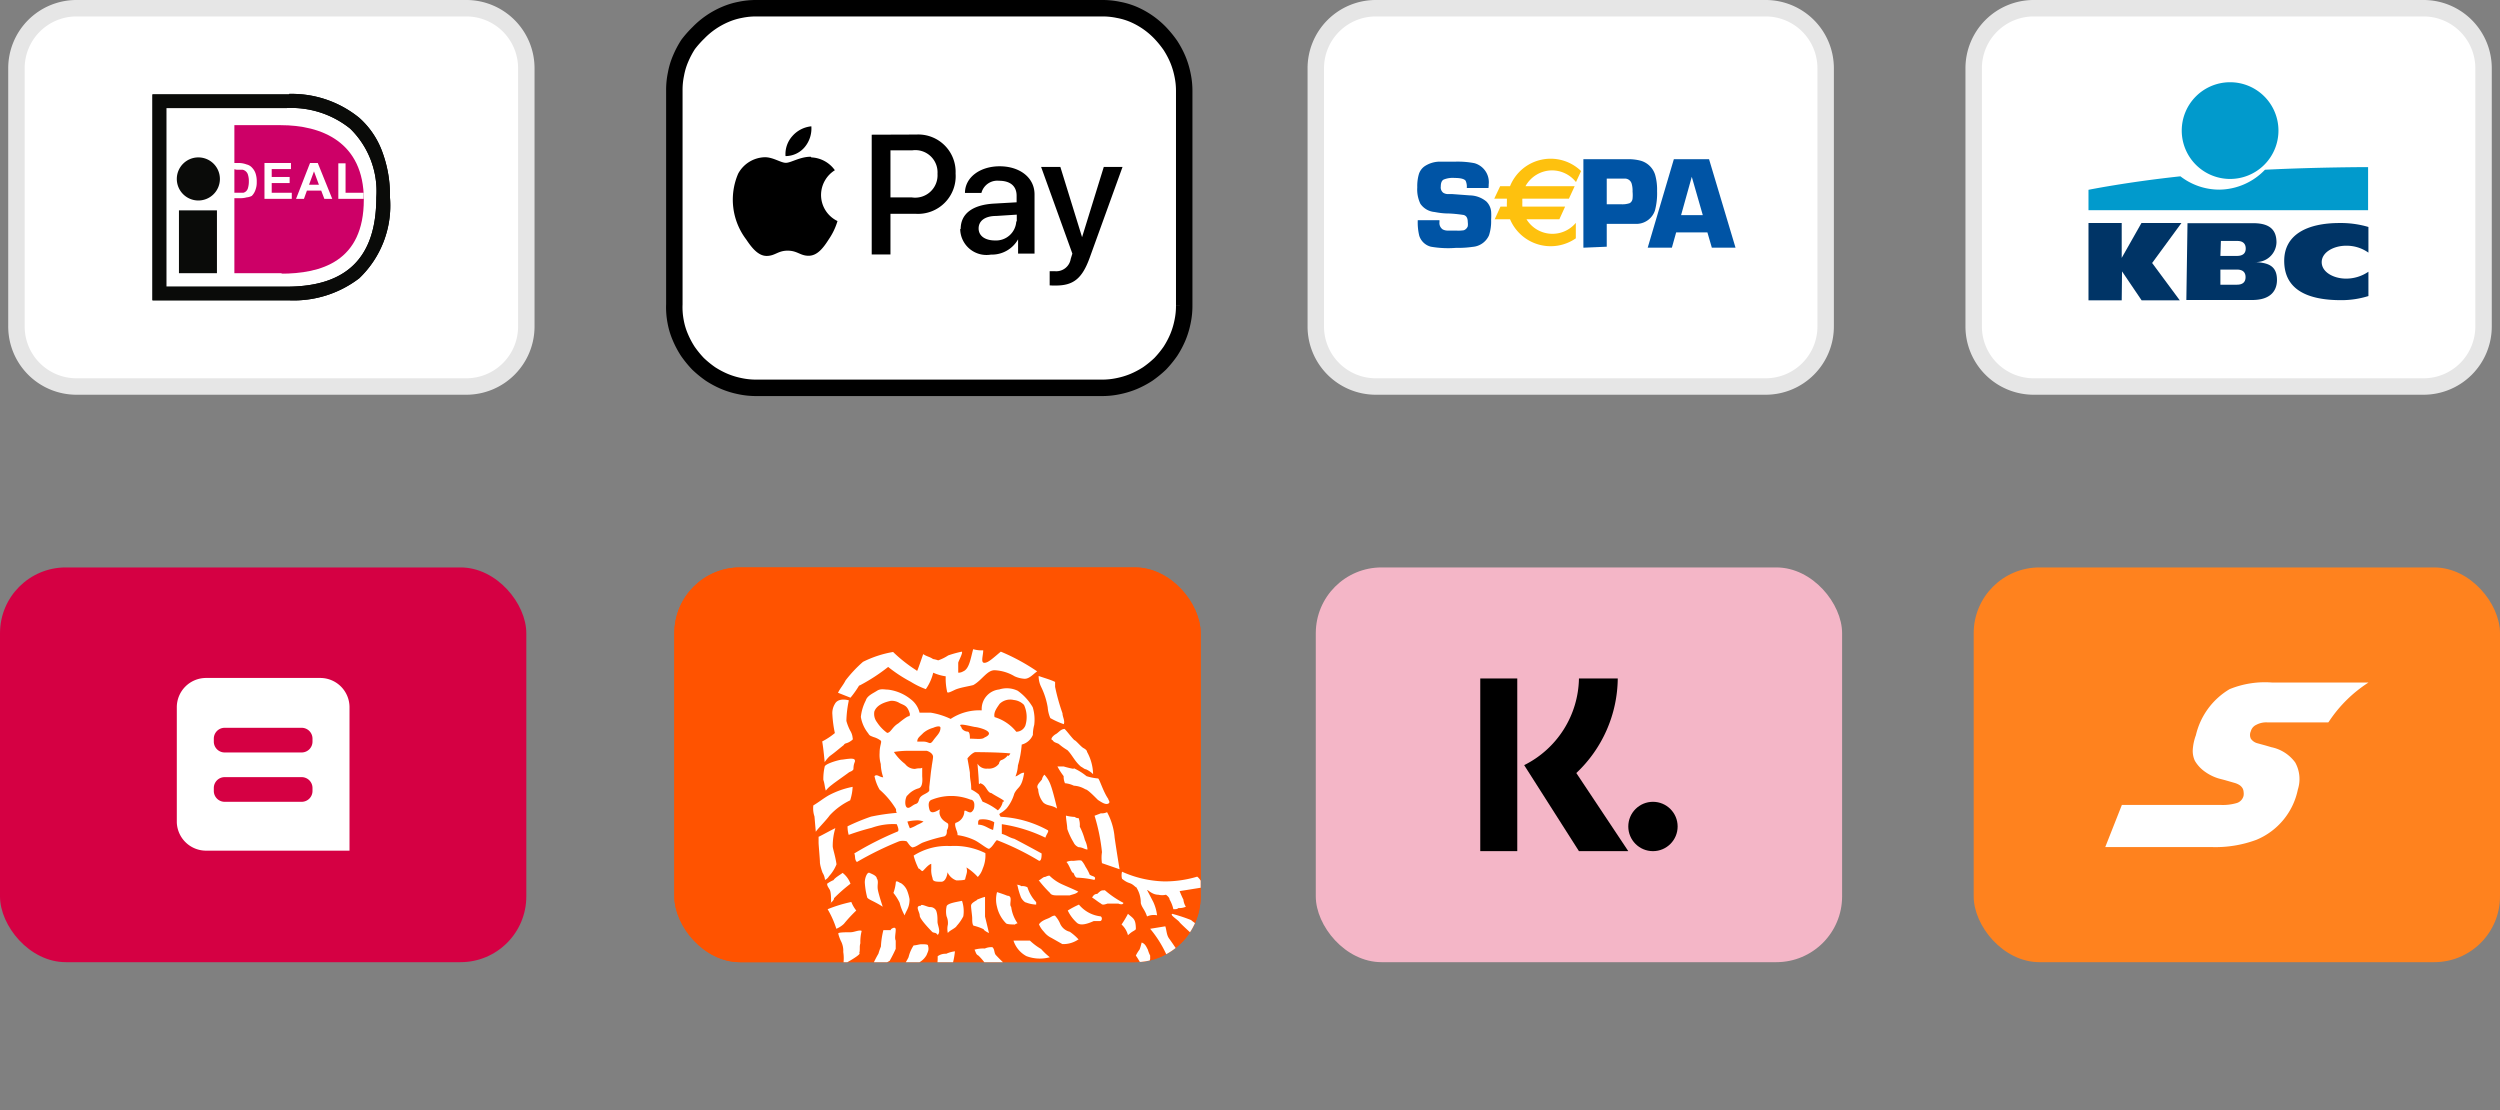 <svg xmlns="http://www.w3.org/2000/svg" xmlns:xlink="http://www.w3.org/1999/xlink" viewBox="0 0 152 67.5"><rect x="0" y="0" width="152" height="67.5" fill="#808080" stroke="none"/><defs><style>.cls-1,.cls-3,.cls-9{fill:none;}.cls-2,.cls-4{fill:#fff;}.cls-3{stroke:#e6e6e6;}.cls-10,.cls-11,.cls-15,.cls-16,.cls-18,.cls-4,.cls-6,.cls-7,.cls-8{fill-rule:evenodd;}.cls-5,.cls-6{fill:#0a0b09;}.cls-7{fill:#cd0067;}.cls-8{fill:#fffffe;}.cls-9{stroke:#000;}.cls-10{fill:#0054a5;}.cls-11{fill:#fec10e;}.cls-12{fill:#d50043;}.cls-13{fill:#ff5300;}.cls-14{fill:#ff821e;}.cls-15{fill:#019acc;}.cls-16{fill:#003466;}.cls-17{fill:#f4b6c7;}.cls-19{clip-path:url(#clip-path);}</style><clipPath id="clip-path"><rect class="cls-1" x="41" y="34.5" width="32" height="24" rx="4"/></clipPath></defs><g id="Laag_2" data-name="Laag 2"><g id="Laag_1-2" data-name="Laag 1"><path class="cls-2" d="M4.63.5H28.37A3.65,3.65,0,0,1,32,4.17V19.83a3.65,3.65,0,0,1-3.63,3.67H4.63A3.65,3.65,0,0,1,1,19.83V4.17A3.65,3.65,0,0,1,4.63.5Z"/><path class="cls-3" d="M4.63.5H28.37A3.65,3.65,0,0,1,32,4.17V19.83a3.65,3.65,0,0,1-3.63,3.67H4.63A3.65,3.65,0,0,1,1,19.83V4.17A3.65,3.65,0,0,1,4.63.5Z"/><path class="cls-4" d="M9.27,5.74V18.26h8.3a6.56,6.56,0,0,0,4.27-1.34A6.11,6.11,0,0,0,23.71,12a7.56,7.56,0,0,0-.49-2.83,5.11,5.11,0,0,0-1.37-2,6.5,6.5,0,0,0-4.28-1.46Z"/><rect class="cls-5" x="10.88" y="12.79" width="2.31" height="3.82"/><path class="cls-6" d="M13.37,10.88a1.31,1.31,0,1,1-1.31-1.31A1.31,1.31,0,0,1,13.37,10.88Z"/><path class="cls-6" d="M17.57,5.74H9.27V18.26h8.3a6.56,6.56,0,0,0,4.27-1.34A6.11,6.11,0,0,0,23.71,12a7.56,7.56,0,0,0-.49-2.83,5.11,5.11,0,0,0-1.37-2,6.5,6.5,0,0,0-4.28-1.46Zm-.15.83a5.71,5.71,0,0,1,3.87,1.25A5.32,5.32,0,0,1,22.88,12c0,3.65-1.79,5.43-5.46,5.43H10.11V6.57Z"/><path class="cls-6" d="M17.57,5.74H9.27V18.26h8.3a6.56,6.56,0,0,0,4.27-1.34A6.11,6.11,0,0,0,23.71,12a7.56,7.56,0,0,0-.49-2.83,5.11,5.11,0,0,0-1.37-2,6.5,6.5,0,0,0-4.28-1.46Zm-.15.83a5.71,5.71,0,0,1,3.87,1.25A5.32,5.32,0,0,1,22.88,12c0,3.65-1.79,5.43-5.46,5.43H10.11V6.57Z"/><path class="cls-7" d="M17.19,16.61H14.25v-9h2.82c2.45,0,5.05,1,5.05,4.53,0,3.77-2.6,4.5-5.05,4.5Z"/><path class="cls-8" d="M13.75,9.91h.8A1.45,1.45,0,0,1,15,10a.63.63,0,0,1,.33.2.93.93,0,0,1,.21.35,1.53,1.53,0,0,1,.07.51,1.27,1.27,0,0,1-.07.46.94.94,0,0,1-.23.39A.83.83,0,0,1,15,12a1.37,1.37,0,0,1-.39.05h-.83Zm.44.37v1.44h.33l.27,0a.39.39,0,0,0,.17-.09.42.42,0,0,0,.12-.21,1.4,1.4,0,0,0,.05-.4,1.2,1.2,0,0,0-.05-.38.43.43,0,0,0-.33-.32l-.36,0Z"/><polygon class="cls-8" points="16.08 12.09 16.08 9.91 17.69 9.91 17.69 10.28 16.52 10.28 16.52 10.76 17.61 10.76 17.61 11.13 16.52 11.13 16.52 11.72 17.74 11.72 17.74 12.09 16.08 12.09"/><path class="cls-8" d="M20.2,12.09h-.48l-.19-.5h-.87l-.18.5H18l.85-2.18h.47Zm-.81-.86-.3-.81-.3.81Z"/><polygon class="cls-8" points="20.57 12.09 20.57 9.93 21.01 9.93 21.01 11.72 22.11 11.72 22.11 12.09 20.57 12.09"/><path class="cls-2" d="M41,18.5V5.5a4.66,4.66,0,0,1,.1-1,4.33,4.33,0,0,1,.28-.93,5.56,5.56,0,0,1,.46-.87A6.43,6.43,0,0,1,42.46,2,5,5,0,0,1,44.09.88,4.33,4.33,0,0,1,45,.6a4.66,4.66,0,0,1,1-.1H67a4.66,4.66,0,0,1,1,.1,4.33,4.33,0,0,1,.93.28A5,5,0,0,1,70.54,2a6.43,6.43,0,0,1,.62.76,5.56,5.56,0,0,1,.46.87,5,5,0,0,1,.28.93,4.66,4.66,0,0,1,.1,1v13a4.66,4.66,0,0,1-.1,1,5,5,0,0,1-.28.93,5.56,5.56,0,0,1-.46.87,6.43,6.43,0,0,1-.62.76,6.43,6.43,0,0,1-.76.62,5.56,5.56,0,0,1-.87.46,5,5,0,0,1-.93.28,4.66,4.66,0,0,1-1,.1H46a4.66,4.66,0,0,1-1-.1,5,5,0,0,1-.93-.28,5.56,5.56,0,0,1-.87-.46,6.43,6.43,0,0,1-.76-.62,6.43,6.43,0,0,1-.62-.76,5.56,5.56,0,0,1-.46-.87,4.33,4.33,0,0,1-.28-.93A4.66,4.66,0,0,1,41,18.5Z"/><path class="cls-9" d="M41,18.5V5.5a4.66,4.66,0,0,1,.1-1,4.33,4.33,0,0,1,.28-.93,5.56,5.56,0,0,1,.46-.87A6.43,6.43,0,0,1,42.46,2,5,5,0,0,1,44.09.88,4.33,4.33,0,0,1,45,.6a4.66,4.66,0,0,1,1-.1H67a4.66,4.66,0,0,1,1,.1,4.33,4.33,0,0,1,.93.28A5,5,0,0,1,70.54,2a6.43,6.43,0,0,1,.62.76,5.56,5.56,0,0,1,.46.87,5,5,0,0,1,.28.93,4.66,4.66,0,0,1,.1,1v13a4.66,4.66,0,0,1-.1,1,5,5,0,0,1-.28.93,5.56,5.56,0,0,1-.46.87,6.43,6.43,0,0,1-.62.76,6.43,6.43,0,0,1-.76.62,5.56,5.56,0,0,1-.87.46,5,5,0,0,1-.93.28,4.66,4.66,0,0,1-1,.1H46a4.66,4.66,0,0,1-1-.1,5,5,0,0,1-.93-.28,5.56,5.56,0,0,1-.87-.46,6.43,6.43,0,0,1-.76-.62,6.43,6.43,0,0,1-.62-.76,5.56,5.56,0,0,1-.46-.87,4.33,4.33,0,0,1-.28-.93A4.66,4.66,0,0,1,41,18.5Z"/><path d="M49.29,9.53c-.65,0-1.2.37-1.51.37s-.78-.35-1.29-.34a1.9,1.9,0,0,0-1.61,1,4,4,0,0,0,.49,4c.32.48.72,1,1.24,1s.68-.32,1.28-.32.77.32,1.29.31.88-.48,1.21-1a3.94,3.94,0,0,0,.53-1.11,1.76,1.76,0,0,1-1-1.59,1.78,1.78,0,0,1,.84-1.5,1.85,1.85,0,0,0-1.43-.78m-.4-.63a1.77,1.77,0,0,0,.4-1.26,1.76,1.76,0,0,0-1.16.6,1.64,1.64,0,0,0-.41,1.21,1.52,1.52,0,0,0,1.17-.55"/><path d="M63.82,17.35v-.86l.33,0a.89.89,0,0,0,.95-.75l.1-.32-1.9-5.27h1.17l1.32,4.27h0l1.32-4.27h1.14l-2,5.53c-.46,1.27-1,1.68-2.06,1.68A3.15,3.15,0,0,1,63.82,17.35Zm-2-3.89v-.41l-1.25.08c-.7,0-1.07.31-1.07.76s.39.73,1,.73A1.23,1.23,0,0,0,61.79,13.46Zm-3.41.46c0-.92.71-1.46,2-1.54l1.4-.08v-.4c0-.59-.39-.91-1.07-.91a1,1,0,0,0-1.07.74h-1c0-.94.91-1.62,2.11-1.62s2.12.67,2.12,1.71v3.6h-1v-.87h0a1.83,1.83,0,0,1-1.65.93A1.6,1.6,0,0,1,58.38,13.92ZM54.14,12h1.28A1.36,1.36,0,0,0,57,10.57a1.35,1.35,0,0,0-1.53-1.43H54.14Zm1.58-3.82a2.27,2.27,0,0,1,2.38,2.37A2.29,2.29,0,0,1,55.69,13H54.14v2.47H53V8.19Z"/><path class="cls-2" d="M83.63.5h23.74A3.65,3.65,0,0,1,111,4.17V19.83a3.65,3.65,0,0,1-3.63,3.67H83.63A3.65,3.65,0,0,1,80,19.83V4.17A3.65,3.65,0,0,1,83.63.5Z"/><path class="cls-3" d="M83.63.5h23.74A3.65,3.65,0,0,1,111,4.17V19.83a3.65,3.65,0,0,1-3.63,3.67H83.63A3.65,3.65,0,0,1,80,19.83V4.17A3.65,3.65,0,0,1,83.63.5Z"/><path class="cls-10" d="M90.5,11.43H89.18a.87.87,0,0,0-.07-.44c-.08-.11-.3-.17-.66-.17a1.47,1.47,0,0,0-.68.1c-.11.06-.17.2-.17.42a.41.41,0,0,0,.15.38.55.55,0,0,0,.28.08l.27,0,1.07.08a1.62,1.62,0,0,1,1,.37,1,1,0,0,1,.29.6,3.89,3.89,0,0,1,0,.51,2.72,2.72,0,0,1-.13.95,1.19,1.19,0,0,1-1,.7,6,6,0,0,1-1,.06A6.08,6.08,0,0,1,87,15a1,1,0,0,1-.71-.67,3.44,3.44,0,0,1-.09-.94h1.32v.11a.47.47,0,0,0,.2.45.67.67,0,0,0,.33.07h.49A2.17,2.17,0,0,0,89,14a.41.41,0,0,0,.24-.24.93.93,0,0,0,0-.26c0-.24-.08-.38-.25-.43a8.62,8.62,0,0,0-.89-.09c-.42,0-.71-.06-.88-.09a1.17,1.17,0,0,1-.86-.5,2,2,0,0,1-.19-1,2.63,2.63,0,0,1,.1-.81.93.93,0,0,1,.33-.46,1.69,1.69,0,0,1,.86-.29q.42,0,1,0a5.34,5.34,0,0,1,1.18.09,1.2,1.2,0,0,1,.87,1.32C90.52,11.22,90.51,11.31,90.5,11.43Z"/><path class="cls-10" d="M96.27,15.06V9.68h2.65a2.93,2.93,0,0,1,.83.09,1.29,1.29,0,0,1,.88.85,3.29,3.29,0,0,1,.12,1,4,4,0,0,1-.13,1.18,1.19,1.19,0,0,1-1.05.81l-.79,0H97.69v1.39Zm1.42-2.64h.89a1.35,1.35,0,0,0,.51-.07.36.36,0,0,0,.17-.28,2.12,2.12,0,0,0,0-.42,1.53,1.53,0,0,0-.06-.5.43.43,0,0,0-.36-.29H97.69Z"/><path class="cls-10" d="M103.81,14.13h-1.9l-.26.93h-1.47l1.59-5.38h2.14l1.61,5.38h-1.44Zm-.28-1.05-.67-2.33-.65,2.33Z"/><path class="cls-11" d="M94.37,10.36a1.86,1.86,0,0,1,1.45.71l.31-.67a2.66,2.66,0,0,0-4.32.92h-.6l-.36.76h.77c0,.08,0,.15,0,.22a2.11,2.11,0,0,0,0,.26h-.39l-.35.77h.93a2.68,2.68,0,0,0,4,1.16v-.94a1.85,1.85,0,0,1-3-.22h2l.35-.77h-2.6a2.46,2.46,0,0,1,0-.28,1.34,1.34,0,0,1,0-.2h2.83l.35-.76H92.75A1.85,1.85,0,0,1,94.37,10.36Z"/><rect class="cls-12" y="34.5" width="32" height="24" rx="4"/><path class="cls-4" d="M13,47.91v.18a.66.66,0,0,0,.66.66h4.67a.66.66,0,0,0,.67-.66v-.18a.66.66,0,0,0-.67-.66H13.66A.66.66,0,0,0,13,47.91Zm0-3v.18a.66.66,0,0,0,.66.66h4.67a.66.66,0,0,0,.67-.66v-.18a.66.66,0,0,0-.67-.66H13.66A.66.66,0,0,0,13,44.91ZM10.75,43a1.78,1.78,0,0,1,1.78-1.78h6.94A1.78,1.78,0,0,1,21.25,43v8.72H12.53A1.78,1.78,0,0,1,10.75,50Z"/><rect class="cls-13" x="41" y="34.5" width="32" height="24" rx="4"/><rect class="cls-13" x="41" y="34.5" width="32" height="24" rx="4"/><rect class="cls-14" x="120" y="34.5" width="32" height="24" rx="4"/><path class="cls-4" d="M138.17,41.5a5.7,5.7,0,0,0-2.61.4,4.42,4.42,0,0,0-2.05,2.8,3.1,3.1,0,0,0-.19.89,1.41,1.41,0,0,0,.13.67,2.11,2.11,0,0,0,.57.63,2.85,2.85,0,0,0,.87.44l.38.1.59.17a1.13,1.13,0,0,1,.28.12.6.6,0,0,1,.21.21.51.51,0,0,1,.06.21.79.79,0,0,1,0,.24.61.61,0,0,1-.4.44,3,3,0,0,1-1,.12h-6L128,51.5h6.42a7.14,7.14,0,0,0,2.77-.44A4.22,4.22,0,0,0,139.71,48a2.08,2.08,0,0,0-.16-1.64,2.39,2.39,0,0,0-1.45-.93l-.34-.1-.51-.14a.7.7,0,0,1-.4-.28.54.54,0,0,1,0-.45.6.6,0,0,1,.33-.39,1.28,1.28,0,0,1,.65-.15h3.73a1,1,0,0,0,.08-.11A8.17,8.17,0,0,1,144,41.5Z"/><path class="cls-2" d="M123.63.5h23.74A3.65,3.65,0,0,1,151,4.17V19.83a3.65,3.65,0,0,1-3.63,3.67H123.63A3.65,3.65,0,0,1,120,19.83V4.17A3.65,3.65,0,0,1,123.63.5Z"/><path class="cls-3" d="M123.63.5h23.74A3.65,3.65,0,0,1,151,4.17V19.83a3.65,3.65,0,0,1-3.63,3.67H123.63A3.65,3.65,0,0,1,120,19.83V4.17A3.65,3.65,0,0,1,123.63.5Z"/><path class="cls-15" d="M135.58,10.88a2.94,2.94,0,1,0-2.93-2.94A2.94,2.94,0,0,0,135.58,10.88Z"/><path class="cls-15" d="M134.94,11.53a3.86,3.86,0,0,1-2.37-.81c-3.2.34-5.59.82-5.59.82v1.24h17V10.16s-3,0-6.27.16A3.89,3.89,0,0,1,134.94,11.53Z"/><polygon class="cls-16" points="129 18.26 126.98 18.26 126.98 13.56 129 13.56 129 15.68 130.2 13.56 132.63 13.56 130.85 15.99 132.53 18.26 130.21 18.26 129.02 16.5 129 18.26"/><path class="cls-16" d="M144,18a5.5,5.5,0,0,1-1.66.25c-2,0-3.46-.61-3.46-2.39,0-1.61,1.42-2.3,3.36-2.3a5.89,5.89,0,0,1,1.76.24v1.56a2.29,2.29,0,0,0-1.36-.42c-.74,0-1.48.39-1.48,1s.73,1,1.48,1a2.39,2.39,0,0,0,1.36-.42Z"/><path class="cls-16" d="M133,13.57H137c1.06,0,1.41.46,1.41,1.17a1.23,1.23,0,0,1-1.31,1.19v0c.68.05,1.34.14,1.34,1.09,0,.62-.35,1.22-1.51,1.22h-4Zm2,3.74H136c.39,0,.53-.19.53-.46s-.14-.46-.53-.46H135Zm0-1.75h1c.39,0,.54-.18.54-.45s-.15-.46-.51-.46h-1Z"/><rect class="cls-17" x="80" y="34.5" width="32" height="24" rx="4"/><path class="cls-18" d="M92.67,46.52A6,6,0,0,0,96,41.25h2.36A8,8,0,0,1,95.84,47L99,51.75H96Zm-.42,5.23H90V41.25h2.25Z"/><circle cx="100.5" cy="50.25" r="1.5"/><g class="cls-19"><path class="cls-4" d="M88.92,58.79A6.64,6.64,0,0,0,89,57.61a.83.83,0,0,0-.53-.23,2.73,2.73,0,0,1,0-.81c.15,0,.45.08.45,0a3.85,3.85,0,0,0-.15-1.11c-.15-.07-.38-.14-.61-.22a1.32,1.32,0,0,0-.15-.59,1.6,1.6,0,0,1,.53-.07s-.15-.67-.23-1a1.39,1.39,0,0,0-.53-.07,3,3,0,0,1-.23-.52c.15-.07.31-.07.46-.14a3.33,3.33,0,0,0-.38-.74H87.1a1,1,0,0,1-.16-.44c.08-.08.23-.15.31-.23a1.62,1.62,0,0,0-.38-.59c-.16,0-.31.07-.46,0s-.31-.29-.23-.29a1.08,1.08,0,0,1,.31-.3c-.23-.3-.31-.52-.54-.67a1,1,0,0,0-.46.08s-.15-.22-.22-.3c-.23,0,.15-.37.15-.37a8.06,8.06,0,0,0-.76-.81c-.16,0-.31.15-.39.15s-.3-.22-.3-.3.3-.22.3-.22a5.23,5.23,0,0,0-.91-.81.74.74,0,0,1-.38.07,2.49,2.49,0,0,0-.53-.37s.23-.15.23-.22a6.78,6.78,0,0,1-.84-.59,1.51,1.51,0,0,1-.61-.59,4,4,0,0,0-2.9-2.22s.38.52.61.89c0,.07,0,.07-.3.07H78.1a4.39,4.39,0,0,1-.3-.44,1.7,1.7,0,0,0-.38-.52c-.31-.22-1.83.59-3.13.89.31.37.61.59.69.73a14.28,14.28,0,0,1,1.29,1.56,1.19,1.19,0,0,1,.31-.23c1-.14,1-.36,1-.36s-.76-.6-.23-.6c0,0,.38.08.53-.07a1.76,1.76,0,0,1,1.07,0,6.67,6.67,0,0,1,.69.74c-.16,0-.31-.07-.46-.07a3.69,3.69,0,0,0-1.3.07,6.73,6.73,0,0,1,.77.74,1.51,1.51,0,0,0-.61,0,4.24,4.24,0,0,1-.61.15c-.23.07-.46,0-.61.07a8.05,8.05,0,0,0,2.36.67,3.5,3.5,0,0,0,1.52-.3c.08-.07.23-.15.31-.07a1.13,1.13,0,0,1,.61.29,15.57,15.57,0,0,1,4.88,5.47,10.37,10.37,0,0,1,1.06,4.44,8.35,8.35,0,0,1-2,5.62,5.68,5.68,0,0,1-3.73,1.92,5.92,5.92,0,0,1,.91,2.07,4.06,4.06,0,0,0,.84-.22,5.94,5.94,0,0,0-.38-1.41,1.9,1.9,0,0,1,.84-.29A7.73,7.73,0,0,0,84.66,66a2.85,2.85,0,0,0,.76-.52A4.68,4.68,0,0,0,85,64.26a7,7,0,0,1,.84-.3c.15.23.53.45.61.67a2.67,2.67,0,0,0,.53-.74c-.15-.3-.38-.52-.53-.81l.61-.67s.38.3.53.45a2.37,2.37,0,0,0,.53-1c-.38-.36-.53-.36-.61-.59.15-.22.23-.51.38-.74a5,5,0,0,1,.54.3,2.73,2.73,0,0,0,.3-1c-.15-.14-.38-.22-.53-.36l.15-.74a4.64,4.64,0,0,0,.53.07ZM77.08,44.32l-.45.28-.6-.41.67-.35.75.48Zm2.74.68-.3-.39.82-.23.38,1.31ZM63.7,43a2,2,0,0,0,.16.66,4.88,4.88,0,0,0,.82.37c.08-.22-.08-.44-.08-.66a12.16,12.16,0,0,1-.45-1.61v-.3c-.29-.14-.6-.22-1-.36a1.47,1.47,0,0,0,.15.66A4.52,4.52,0,0,1,63.7,43ZM64,45c.08.15.22.15.37.23a3.67,3.67,0,0,0,.53.38c.3.3.44.68.82,1,.15.08.22.16.3.16a1.44,1.44,0,0,1,.44.3,2.92,2.92,0,0,0-.37-1.36c0-.07-.07-.15-.22-.23S65.4,45,65.32,45c-.22-.22-.37-.45-.59-.68-.23,0-.38.23-.53.31s-.37.3-.22.37Zm1.29,1.75a5.27,5.27,0,0,1-.62-.15h-.38a4.32,4.32,0,0,0,.38.59,1,1,0,0,0,.08.43,1.56,1.56,0,0,1,.54.15,1.51,1.51,0,0,1,.7.22c.15,0,.69.58.77.65.23.15.46.3.62.22s0-.22,0-.29c-.31-.44-.54-1.24-.62-1.24a3.19,3.19,0,0,1-.7-.14A3.53,3.53,0,0,0,65.27,46.7ZM78.55,61.82c.21.08.36.59.5.73.21.29.14-.51.07-.65s0-.66-.14-.66-.14-.29-.22-.36a1.62,1.62,0,0,0,0,.58c0,.15-.28.29-.21.36ZM52.26,41.68A11.08,11.08,0,0,0,54,40.55a8.76,8.76,0,0,0,1.37.9,4.88,4.88,0,0,0,.92.45,2.93,2.93,0,0,0,.45-1,2.83,2.83,0,0,0,.76.22,3.54,3.54,0,0,0,.08.91c0,.14.15.07.46-.08s.91-.23,1.14-.3c.53-.3.83-.9,1.29-.9a2.59,2.59,0,0,1,1.22.37,1.71,1.71,0,0,0,.61.15c.3,0,.53-.3.76-.45a12.43,12.43,0,0,0-2.21-1.2c-.45.37-.76.68-1,.68s-.07-.45-.07-.76a1.82,1.82,0,0,1-.61-.07c-.15.52-.23,1.2-.61,1.35a.55.55,0,0,1-.3.08v-.6c0-.08.3-.6.22-.68a6.54,6.54,0,0,0-.83.23,2.64,2.64,0,0,1-.61.3,1.66,1.66,0,0,0-.31-.08c-.22-.15-.38-.15-.6-.3-.31.9-.39,1.13-.39,1a8.85,8.85,0,0,1-1.44-1.13,6.56,6.56,0,0,0-1.83.6,7.79,7.79,0,0,0-1.06,1.13c-.15.3-.31.45-.46.75l.76.3a5.79,5.79,0,0,0,.53-.75Zm16.8,12.23a1.73,1.73,0,0,1,.3,1c.08.3.23.37.38.81a1,1,0,0,1,.61-.07,2.71,2.71,0,0,0-.23-.81l-.38-.73c.08,0,.31.29.69.29a1,1,0,0,0,.46,0s.22.15.22.29a2.06,2.06,0,0,1,.23.59c.15,0,.23,0,.31-.07a1,1,0,0,0,.45-.08,1,1,0,0,1-.15-.44c-.08-.14-.23-.51-.23-.51l1.37-.22a.77.77,0,0,0-.3-.66,6.87,6.87,0,0,1-2,.29A6.66,6.66,0,0,1,68.22,53a.84.84,0,0,0,0,.43c.46.37.46.15.84.52ZM66.55,49.6A11.48,11.48,0,0,1,67,51.81a2.15,2.15,0,0,0,0,.67l1.07.37s-.15-.89-.3-1.92a3.9,3.9,0,0,0-.46-1.55.74.74,0,0,1-.38.07l-.39.15ZM78,52.67a4.66,4.66,0,0,0-3.11-1.56,1.51,1.51,0,0,0-1.59,1.34,12.54,12.54,0,0,0,1.75,5.85,1.88,1.88,0,0,1,.3,1,9.12,9.12,0,0,1-1.29,3.71,1.61,1.61,0,0,0-.76-.15,1.23,1.23,0,0,0-1.21,1c-.23,0-.38-.14-.61-.14a1.61,1.61,0,0,0-1.67,1.63,3.81,3.81,0,0,0,.61,2.15h.76c-.08-.22-.31-1.34-.38-1.63a1,1,0,0,1,.3-1c.31-.44,1.06-.29,1.06-.29a3.24,3.24,0,0,0-.53,1.55A4.51,4.51,0,0,0,72,67.5h.61a3.17,3.17,0,0,0,0-1.19,2.22,2.22,0,0,1,.07-.67c0-.14.38.3.38.3a1.36,1.36,0,0,0,.31-.67c0-.22-.46-.15-.53-.37s.15-.74.15-.74a1.42,1.42,0,0,1,1-.22c.23,0,.3.07.61.07s.3-.44.3-.66a1.16,1.16,0,0,0,.38.22c.23.07.31.07.53.15a2.82,2.82,0,0,1,.91.59v-.08c-.07-.29.08-.66-.15-.81a5,5,0,0,0-.68-.45c-.15-.14-.38-.14-.46-.29s-.07-.15-.07-.3.07-.37.15-.37.23,0,.53.15a8.82,8.82,0,0,1,.84.52s.07.15.07.07c.3-.15.3-.22.3-.66-.3-.38,0-.45-.45-.75a8.33,8.33,0,0,1-1-.29,1.73,1.73,0,0,1,.23-.52.19.19,0,0,1,.3.07,4,4,0,0,0,1.22.45.45.45,0,0,0-.08-.52A1.72,1.72,0,0,0,77,60c-.3-.08-.45-.15-.68-.22a3.35,3.35,0,0,0-.15-.74c0-.15.15-.08.3-.08a6.44,6.44,0,0,1,1.59.37.88.88,0,0,0-.23-.67,1.72,1.72,0,0,0-.68-.44c-.53-.15-1-.07-1.36-.3a1.15,1.15,0,0,1-.46-.67,3.36,3.36,0,0,1,.84-.14,2.62,2.62,0,0,1,1.06.07c.15.07.68.52.91.52a3.37,3.37,0,0,0-.31-.81c-.22,0-.6-.45-.75-.52a1.8,1.8,0,0,0-1.37-.08,1.94,1.94,0,0,1-.68,0c-.08-.15.15-.37.08-.52s-.31-.15-.31-.29a9.73,9.73,0,0,1,1.67-.08,3.32,3.32,0,0,0,.76.37,1.45,1.45,0,0,0-.08-1c-.38-.07-.76,0-1.06-.07a2.87,2.87,0,0,0-.83,0c-.23,0-.46-.08-.69-.08a1.23,1.23,0,0,1-.23-.67s1.9-.07,2-.14c-.07-.08-.22-.15-.3-.3-.3-.52-.53-.59-.91-.59-.23,0-.76.22-1.06.14,0-.59.3-1.11.76-1.11a3.47,3.47,0,0,1,2.58,1.19c1.89,1.93,2.88,5.56,2.88,8.15A18.14,18.14,0,0,1,80,64.53a1.61,1.61,0,0,0,.61.08,13.39,13.39,0,0,0,.46-3.19,13.08,13.08,0,0,0-3-8.75ZM63.5,47.1a.58.58,0,0,0-.15.29c-.16.22-.38.37-.23.59a1.4,1.4,0,0,0,.31.81c.23.22.53.15.84.37,0,0-.23-1-.38-1.4a1.81,1.81,0,0,0-.39-.66Zm9.37,9.3c-.07-.23-.3-.31-.45-.46a10.32,10.32,0,0,0-1.15-.38c-.16.08.38.38.46.53.3.31,1.07,1,1.07,1l.07-.68Zm-7.29-4.89c.23,0,.38.14.54.14a1.58,1.58,0,0,0-.16-.58,3.94,3.94,0,0,0-.31-.81,1.17,1.17,0,0,0-.07-.52.3.3,0,0,1-.23-.07,2.67,2.67,0,0,1-.54-.08c0,.22.08.59.08.81a4,4,0,0,0,.38.81.57.57,0,0,0,.31.3Zm13.29,12c0-.08-.24-.22-.32-.22a1,1,0,0,0-.17-.45c-.15-.07-.15-.15-.31-.15A.53.53,0,0,1,78,63c0,.15-.16.22-.08.37s.16.15.32.22.32.67.39.74.08-.52.24-.81ZM73,59.47a1.68,1.68,0,0,0,.47-.9,1.42,1.42,0,0,0-.16-.81c-.24,0-.39-.15-.55-.15s-.24-.38-.47-.3c.08.15.23.89.31,1A2,2,0,0,1,73,59.47Zm8.07,6.4a3.31,3.31,0,0,1-.16.38,2.14,2.14,0,0,0-.23.77c.23.15.31.08.63.08.15,0,.31.07.39.07s0-.23,0-.3-.39-.69-.63-1Zm-12.81-11a5.81,5.81,0,0,1-1.08-.74c-.23,0-.23,0-.47.22-.15,0-.23.08-.31.22.24.15.31.23.54.37.08.08.16.08.39,0H68C68.14,55,68.3,55,68.3,54.89Zm-2-1.68A2.84,2.84,0,0,0,66,52.7a1.6,1.6,0,0,0-.23-.36c-.08-.07-.39,0-.54,0a.77.77,0,0,0-.39.07c.16.15.31.65.39.65s.07.22.23.3a5.71,5.71,0,0,1,1.08.14c.15-.22-.15-.22-.23-.29ZM72,59.12a.78.78,0,0,0-.23-.59,3,3,0,0,1-.15-.67c-.08-.14-.38-.58-.54-.8s-.15-.52-.23-.74l-.92.15A6.92,6.92,0,0,1,71,58.23c.08.22.77,2.43.77,2.43.23-.07-.07-1.18,0-1.25s.08-.22.23-.29ZM69.06,56.5c0-.65-.16-.65-.48-.94a6.13,6.13,0,0,1-.39.65,1.31,1.31,0,0,1,.39.65C68.9,56.57,68.9,56.65,69.06,56.5ZM79.59,66.69h-.38c-.15-.08-.22-.08-.3,0s-.22.59-.37.81h.9c.15-.15.3-.22.3-.52a.29.29,0,0,0-.15-.29ZM69.93,58.1a1.93,1.93,0,0,1-.14-.36c-.08-.14-.15-.36-.37-.43,0-.07-.07.29-.14.43a2,2,0,0,0-.22.36c.15.21.22.36.36.57a1.41,1.41,0,0,0,.22.36,3.53,3.53,0,0,0,.29-.72V58.1ZM55.45,51.52c.23,0,.46-.22.68-.3a9.31,9.31,0,0,1,1.29-.37c.15-.07.15-.22.15-.37a.53.53,0,0,0,.08-.37c0-.08-.31-.15-.46-.45s0-.44-.07-.44c-.23.14-.53.29-.61,0s-.07-.53.15-.6a3.18,3.18,0,0,1,2.35,0c.15,0,.23.15.23.3s0,.3-.16.44-.45-.22-.45,0a.74.74,0,0,1-.53.67c-.07.08,0,.3.08.52s0,.23.07.23a3.59,3.59,0,0,1,1,.3c.3.14.83.59.9.52.23-.15.3-.38.46-.52a16.15,16.15,0,0,1,2.57,1.26c.15,0,.15-.3.15-.45-.55-.3-1.1-.6-1.66-.89-.3-.07-.46-.22-.76-.3v-.59a9.16,9.16,0,0,1,2.65.82c.07-.23.23-.38.15-.45a6.67,6.67,0,0,0-2.88-.82c0-.07-.15-.15,0-.22a1.66,1.66,0,0,0,.38-.3,2.53,2.53,0,0,0,.46-.89c.22-.45.45-.3.6-1.27-.22,0-.3.15-.53.23a2.08,2.08,0,0,0,.15-.67,6.1,6.1,0,0,0,.23-1.27,1,1,0,0,0,.68-.59,2.25,2.25,0,0,1,.08-.6A2.58,2.58,0,0,0,62.79,43a3.2,3.2,0,0,0-.91-1,1.52,1.52,0,0,0-1.13-.08,1.19,1.19,0,0,0-1.06,1.27,3.16,3.16,0,0,0-1.89.52,4.5,4.5,0,0,0-1.21-.38h-.68a1.43,1.43,0,0,0-.53-.81A2.72,2.72,0,0,0,54,41.93c-.22,0-.45-.08-.68.07s-.6.3-.68.59a2.78,2.78,0,0,0-.3,1,2.15,2.15,0,0,0,.45,1c.08.15.15.15.31.22a1.34,1.34,0,0,1,.45.22c.08.08-.07.3-.07.75a2,2,0,0,0,.07.67,2.72,2.72,0,0,0,.15.81c-.22,0-.38-.22-.53-.07a2.6,2.6,0,0,0,.31.82,5,5,0,0,1,1,1.19c0,.07,0,.22.07.22a12.69,12.69,0,0,0-1.59.23,12.34,12.34,0,0,0-1.43.59,1.89,1.89,0,0,0,.07.52A14.31,14.31,0,0,1,53,50.33a3.85,3.85,0,0,1,1.52-.22c.07.15.15.37.07.44a19.36,19.36,0,0,0-2.65,1.34c.08.15,0,.37.16.52a19.73,19.73,0,0,1,2.57-1.26.92.92,0,0,1,.45,0c.08.07.23.37.38.37Zm4.93-1.06c-.3-.08-.53-.32-.91-.32,0-.23,0-.23.08-.31a1.41,1.41,0,0,1,.9.16c0,.08-.07.47-.07.47Zm.9-4.55a.81.81,0,0,1-.38.3c-.08,0-.16.15-.16.22a.76.76,0,0,1-.69.3.63.63,0,0,1-.62-.3s.08.9.08,1.12.08.07.08.07c.31.08.38.38.54.53a.25.25,0,0,0,.15.07c.31.22,1,.52.69.52a.93.93,0,0,1-.3.53,3.69,3.69,0,0,0-.93-.53c-.08-.15-.15-.3-.23-.44a2.29,2.29,0,0,0-.46-.3c0-.52-.08-.52-.08-1,0-.07-.15-.89-.15-.89s.23-.3.46-.38c0,0,1.46,0,2.15.08,0,0-.07.15-.15.15Zm-.5-3.12a.93.93,0,0,1,.86-.23,1,1,0,0,1,.62.3,1.75,1.75,0,0,1,.08,1.26.6.6,0,0,1-.55.37,2.67,2.67,0,0,0-1.32-.89c-.08-.29.16-.59.31-.81ZM59.27,44.2c.14,0,1.4.28.59.64-.15.14-.52.07-.89.07,0-.14,0-.43-.15-.43s-.37-.14-.37-.28c-.3-.28.44-.07.82,0Zm-3.13.36a1.56,1.56,0,0,1,.6-.31c.15-.07.44-.15.44,0,0,.31-.22.46-.44.77s-.23.07-.6.07h-.37C55.77,44.86,55.92,44.79,56.14,44.56Zm-2.2,0a2.43,2.43,0,0,1-.62-.65.83.83,0,0,1-.16-.65c.16-.44.7-.58,1-.65a.89.89,0,0,1,.54.14c.31.15.47.15.62.65,0,.08,0,.15-.08.15s-.46.29-.62.43c-.38.22-.46.58-.69.58Zm1.23,3.81a1.36,1.36,0,0,1,.68-.44c.3-.08.22-.67.22-.74s0-.37,0-.51c-.15.07-.15,0-.44.07a.75.75,0,0,1-.6-.3,3,3,0,0,1-.68-.73,5.3,5.3,0,0,1,1-.07h1c.23.07.38.22.38.36s-.08.52-.08.59c-.07.44-.07.59-.15,1.25v.22c-.07.15-.37.22-.52.37s-.08.37-.3.44-.38.3-.53.22-.14-.51,0-.73Zm0,1.58a2.85,2.85,0,0,1,.53-.07,1,1,0,0,1,.45.07,2,2,0,0,1-.38.2,2.13,2.13,0,0,1-.45.21,3.35,3.35,0,0,1-.15-.41Zm8,3.59a7.23,7.23,0,0,0,.67.75c.08.15.3.15.45.15h.75c.22-.08.37-.08.52-.23-.3-.15-.67-.3-1-.45a2.59,2.59,0,0,1-.75-.52c-.15,0-.22.08-.3.08s-.22.15-.37.22ZM66.5,56h.38c.15,0,.15-.29,0-.29A2,2,0,0,1,65.6,55a5.16,5.16,0,0,0-.68.36,2.36,2.36,0,0,0,.53.72C65.67,56.32,66.12,56.17,66.5,56ZM76.88,66.9a1.17,1.17,0,0,1-.3.52.44.44,0,0,0,.3.08h.78c.07-.08.07-.3.15-.45s.07-.3.07-.53h-.46A.58.58,0,0,0,76.88,66.9Zm-6.19-6.48c-.07-.15-.14-.37-.21-.51a1.17,1.17,0,0,0-.08-.44s-.51.36-.58.44c.29.36.15.59.22.88s.29.22.36.44-.14.73-.14.73a2.62,2.62,0,0,0,.43-1.54Zm4,3.93c-.37,0-.82.44-1.12,1.83a3.7,3.7,0,0,0-.07,1.24l.67.08c.15-.22.15-.59.3-.88,0-.15.15-.15.3-.15a4.11,4.11,0,0,1,.59.59,1.67,1.67,0,0,0,.23-.66c0-.07-.23-.22-.3-.22a1.08,1.08,0,0,0-.67-.29c-.08-.3.37-.66.37-.66a1.81,1.81,0,0,1,1,.58c.14-.07.22-.29.37-.43a2,2,0,0,0-1.72-1Zm-6-5.21c-.07.22-.29.36-.29.65a2.22,2.22,0,0,1,.43.58c.07.15,0,.8.07.94.22-.22.37-.29.37-.58A4.69,4.69,0,0,1,69,59.65C69,59.5,68.73,59.29,68.59,59.14Zm-6.83-5.32a4.38,4.38,0,0,0,.22.75c.08.15.23.3.3.3A1.9,1.9,0,0,0,63,55v-.15a2.3,2.3,0,0,1-.53-.9.59.59,0,0,0-.37-.07.44.44,0,0,0-.3-.08Zm3.7,3.28a3,3,0,0,0-.52-.45.86.86,0,0,1-.6-.53,1.68,1.68,0,0,0-.3-.45c-.15,0-.22.08-.37.15s-.45.15-.6.38a1.47,1.47,0,0,0,.3.45,1.24,1.24,0,0,0,.45.37l.67.38a1.61,1.61,0,0,0,1-.3ZM50.14,46.34a2.07,2.07,0,0,1,.31-.37c.31-.22.47-.37.85-.67.08-.14.16-.07.39-.22s.15-.14.15-.22a1,1,0,0,0-.15-.44,2.9,2.9,0,0,1-.23-.59,6.69,6.69,0,0,1,.15-1.25c-.31-.08-.69-.08-.85.22a1.07,1.07,0,0,0-.15.66,7,7,0,0,0,.15,1.11,4.27,4.27,0,0,1-.77.51c.08.45.15,1.26.15,1.26Zm11.73,9.8a2.23,2.23,0,0,1-.39-1c-.16-.15.15-.68-.24-.68-.15-.07-.62-.22-.62-.22a1.72,1.72,0,0,0,0,.9,2.06,2.06,0,0,0,.55,1c.07.07.46.07.54.07a.27.27,0,0,1,.16-.07Zm-2.42-2.82a1.29,1.29,0,0,0,.3-.51,2,2,0,0,0,.16-.94,4.22,4.22,0,0,0-2.14-.43,3.76,3.76,0,0,0-2.22.58,3.78,3.78,0,0,0,.3.79c.08,0,.16.15.23.15s.31-.37.54-.44v.29a1.46,1.46,0,0,0,.08.58c0,.22.23.22.53.22s.38-.51.38-.58a.91.91,0,0,0,.54.5s.53,0,.53-.07c.08-.36.16-.43.08-.72A3.34,3.34,0,0,1,59.45,53.32Zm2.95,4.81a2.3,2.3,0,0,0,1.43.07,3.85,3.85,0,0,1-.53-.5,3.71,3.71,0,0,1-.68-.51h-1A1.65,1.65,0,0,0,62.4,58.13Zm4.52,2.75a1.89,1.89,0,0,0-.37-.22V61a4.72,4.72,0,0,0,.07.52c0,.15.22,1.19.22,1.48.37.08.37.38.59.52a13.41,13.41,0,0,1-.15-2,1.37,1.37,0,0,0-.36-.6ZM50.59,47.71c.07-.07.9-.65,1-.73s.22-.07.3-.21c0-.44.15-.44.07-.58s-.67,0-.82,0c-.37.07-1,.28-1,.43a3.27,3.27,0,0,0-.08.8c.08.22.08.44.15.65A1.81,1.81,0,0,1,50.59,47.71Zm8.83,7c-.23.14-.38.22-.38.37s.07.6.07.75,0,.37.08.45a2.94,2.94,0,0,1,.62.22c0,.08.32.23.32.23s-.16-.68-.24-1v-1.2c-.31.08-.39.15-.47.15Zm-.93.06c-.32.07-.94.15-.94.36a1.4,1.4,0,0,0,0,.58,1,1,0,0,1,.08.51,1.08,1.08,0,0,0,0,.51c.08-.15.47-.29.54-.44a2.52,2.52,0,0,0,.4-.58,2,2,0,0,0-.08-.94Zm2.94,4.13a8.91,8.91,0,0,1-.85-.8c-.16-.14-.08-.36-.24-.51a.94.94,0,0,0-.46.08,1.94,1.94,0,0,0-.63.07c.08.14.08.29.24.36a3.71,3.71,0,0,1,.62.8c.08.14.47.21.78.21A1.25,1.25,0,0,0,61.43,58.93ZM49.6,50.57c.16-.23.62-.68.85-1a4.11,4.11,0,0,1,1.24-.91,3,3,0,0,0,.15-.82,5.18,5.18,0,0,0-1.46.52c-.39.23-.55.38-.93.61a1.54,1.54,0,0,0,.07.67ZM57,56.86c.23-.22,0-.59,0-.82s0-.45-.08-.67a.4.4,0,0,0-.38-.22c-.16,0-.55-.23-.55-.08-.39,0-.07.37-.07.6s.77,1,.77,1c.16.08.16,0,.31.15Zm-2-1.19c.08-.3.3-.45.3-1a2.66,2.66,0,0,0-.15-.53,1,1,0,0,0-.38-.45c-.07,0-.22-.16-.3-.08a2.64,2.64,0,0,1-.15.68,3.13,3.13,0,0,1,.38.6,3,3,0,0,0,.3.76Zm-1.7-2.31c-.07-.15-.29-.22-.43-.29s-.29.29-.29.58a4.63,4.63,0,0,0,.14.89c0,.07.15.15.29.22s.44.22.66.37c0,0-.22-.66-.29-1s.07-.52-.08-.74Zm6.76,8c.07,0,.15-.15.15-.15-.08-.3-.15-.67-.22-1a.92.92,0,0,0-.44-.15c-.15,0-.29-.07-.43,0,.07.23.07.38.14.6a3.44,3.44,0,0,0,.8.67ZM49.77,50.87v.36c0,.15.08,1,.08,1.17s.08.44.16.66a1,1,0,0,1,.15.44.55.55,0,0,0,.24-.22,2.38,2.38,0,0,0,.46-.73c-.07-.51-.23-.95-.23-1.1a3.72,3.72,0,0,1,.16-1.1c-.31.15-.7.37-1,.52Zm7.39,8.52c.23-.07.37-.22.6-.3a4.6,4.6,0,0,0,.3-1.25,1.81,1.81,0,0,0-.53.15.8.8,0,0,0-.52.15,2.84,2.84,0,0,1-.07.73c-.15.22-.52.37-.52.74a3.17,3.17,0,0,0,.37.08,1.52,1.52,0,0,0,.37-.3Zm8.18,7.33a2.46,2.46,0,0,0-.31.78h.85A1.06,1.06,0,0,0,66,66.41C65.81,66.49,65.34,66.26,65.34,66.72ZM66,63.36a13.68,13.68,0,0,0-1.83-.73,6.58,6.58,0,0,0-1.68.29,1,1,0,0,1,0-.81c.07-.15.84-.15,1.07-.15.84.07,1.29.22,1.52.22a.68.68,0,0,0,.54.22,3.15,3.15,0,0,0-.16-.59,6,6,0,0,0-.84-.29,3.38,3.38,0,0,0-1.14-.3,6.52,6.52,0,0,1-.68.07c0-.07.07-.14.15-.22a2.9,2.9,0,0,1,.46-.51h1.21a6,6,0,0,1,.84.29c.23,0,0-.37,0-.59a.93.93,0,0,0-.3-.22,3.25,3.25,0,0,1-.84-.3,2.3,2.3,0,0,0-1.07-.14,5.66,5.66,0,0,0-.69.22,7.65,7.65,0,0,0-.83,1.7c0,.15-.38,1-.38,1.18a.83.83,0,0,1-.08.22c-.3-.07-1.68-.29-2.06.07a2.54,2.54,0,0,0-.53.74,1.3,1.3,0,0,0-1.91.3,5.25,5.25,0,0,0-.53,2.21,2.53,2.53,0,0,0,.61,1.26h.84c-.08-.3-.23-.67-.38-1.11a6.3,6.3,0,0,1,.15-1.62,2.47,2.47,0,0,1,.46-.23c.15-.14.22-.07.45-.07a.07.07,0,0,1,.08.07,1.54,1.54,0,0,0-.38,1,7.21,7.21,0,0,0,.61,1.92h.61a11.38,11.38,0,0,1-.08-1.62,2,2,0,0,1,.16-.74c.15.07.3.07.45.14a.5.5,0,0,1,.23.52,1.77,1.77,0,0,1-.07.67v.37a3.24,3.24,0,0,0,.07.66h.61a2.62,2.62,0,0,1,.15-1c.08-.3,0-.44.08-.66A.63.63,0,0,1,61,65.5a.78.78,0,0,1,.69-.07,2,2,0,0,1-.08.67,6.43,6.43,0,0,1-.3,1.1.56.56,0,0,1-.16.3h.92a3.18,3.18,0,0,0,.23-.67c.22.23.53.08.68.08a1.68,1.68,0,0,0,.54-.44c-.31-.23-1-.15-1-.45-.15-.51,0-.59,0-.88,0-.45-.45-.59-.91-.67A1.82,1.82,0,0,0,61,64.4c-.15.07-.3.29-.45.29A2.45,2.45,0,0,0,60,64.4a3.57,3.57,0,0,1-.61-.15,1.49,1.49,0,0,1,.23-.37c.07-.07.31-.3.38-.3a.7.7,0,0,1,.54.08c.38.07.68.15.76.15a1.21,1.21,0,0,1,.3.14c.23-.14.23-.29.38-.29a2.73,2.73,0,0,1,1.07-.22c.38,0,.69.66.91.88s.61.82.92,1.41c.15-.08.23-.22.38-.22a2.85,2.85,0,0,0-.15-.82c-.23-.66-.69-.81-.69-1,.15,0,.46.15.61.15a4.17,4.17,0,0,1,.61.3c.08.07.23.14.31.22a2.83,2.83,0,0,0,.23.81.28.28,0,0,0,.07.22c.23-.44.46-.52.61-.89A1.71,1.71,0,0,0,66,63.36Zm-9.58-5.88c0-.07-.24-.07-.39-.07s-.32.07-.48.07a2.24,2.24,0,0,0-.31.72,3.25,3.25,0,0,1-.31.51s.7-.15.86-.15a1.15,1.15,0,0,0,.55-.5c.08-.22.16-.29.08-.58Zm-5.94-2.57s.23-.15.23-.3a9.55,9.55,0,0,1,1-.88,1.47,1.47,0,0,0-.48-.66c-.07.07-.47.29-.55.44a1.93,1.93,0,0,0-.39.22c0,.15.08.22.16.37s.08.51.08.81ZM58.27,62c-.07-.07-.07-.22-.15-.38A5.48,5.48,0,0,1,58,60.44h-.62c-.15.08-.23,0-.38.08a1.6,1.6,0,0,0,.3.91c.23.46,1,.53,1,.53Zm-4.11-5.45h-.45a5,5,0,0,0-.15,1,3.84,3.84,0,0,0-.15.43,7,7,0,0,0-.37.73c.22.07.45-.07.6-.07a3.81,3.81,0,0,0,.45-.22,8.16,8.16,0,0,0,.37-.73v-.5c-.08-.15,0-.44,0-.66S54.23,56.44,54.16,56.51Zm-2.85-.38a8.54,8.54,0,0,1,.75-.81,2,2,0,0,1-.3-.52,8.46,8.46,0,0,0-1.44.44,5.82,5.82,0,0,1,.53,1.19,1.52,1.52,0,0,0,.46-.3Zm.93,1.79c.07-.23,0-.38.07-.61a2.66,2.66,0,0,1,.08-.75c-.15-.08-.45.08-.67.08s-.75,0-.75.07.08.3.15.45a1.26,1.26,0,0,1,.15.68,2.41,2.41,0,0,1,0,.76s1-.53,1-.68Zm1.7,2a6.33,6.33,0,0,0-1.89-.88,4,4,0,0,0-1,0,21.09,21.09,0,0,0-1.29,3.1l-.23.67a2.26,2.26,0,0,0-1.13-.37,1.23,1.23,0,0,0-1.29.81,1.76,1.76,0,0,0-.91-.15A1.61,1.61,0,0,0,45,64a1,1,0,0,0-.23.89,1.55,1.55,0,0,0-.75.81,2.77,2.77,0,0,0,.6,1.85h.76c-.15-.67-.46-1-.23-1.63.15-.37.68-.52.84-.59,0-.3-.38-.52-.31-.81s.61-.37,1.06-.3c-.07.44-.15,1-.23,1.63a5,5,0,0,0,.31,1.7h.83a2,2,0,0,1-.15-.67,1.51,1.51,0,0,1-.08-.59,3,3,0,0,0,.08-.81c.76-.37.53.15.68.29s.3-.66-.08-1c-.07-.07-.53,0-.53-.07a3.61,3.61,0,0,1,.15-.52,4.68,4.68,0,0,1,.38-.59.85.85,0,0,1,.61,0,3.29,3.29,0,0,1,.68.15c-.08.22-.38.66-.45.89a7.49,7.49,0,0,0-.23,2.88h.83a12.67,12.67,0,0,1,0-1.63c.15-.66.38-.74.46-.74a.51.51,0,0,1,.38.3c.15.74-.31,1.4-.31,2.07h.61a.48.48,0,0,0,.3-.3,9.21,9.21,0,0,0,.53-1.33,1.62,1.62,0,0,0-.3-1.11,4.11,4.11,0,0,0-1-.89.9.9,0,0,1,0-.66c0,.07.31-.08.46-.08a4.78,4.78,0,0,1,1.06.3,3.72,3.72,0,0,1,.75.37,2.86,2.86,0,0,1,.69,1.11s.15-1,.15-1.26a4.06,4.06,0,0,0-1.06-.81,7.2,7.2,0,0,0-1.59-.67.89.89,0,0,0,.15-.37,3.45,3.45,0,0,1,1.21,0,7.55,7.55,0,0,1,2.05,1,1.51,1.51,0,0,0,.15-.45s-1.06-.66-1-.89a2.49,2.49,0,0,0-.83-.51c-.46-.08-1.36-.15-1.36-.15a4.64,4.64,0,0,1,.45-.52h.61a4.65,4.65,0,0,1,1.51.45,2.9,2.9,0,0,1,1.14.66A6.34,6.34,0,0,1,55,60.7c-.83-.3-.76-.6-1.06-.75Zm-1.37,6c-.51,0-.37.84-.51,1.22-.08.07-.15.22-.08.3h1.1s.07-.68.07-.84a1.6,1.6,0,0,0-.58-.68Z"/></g></g></g></svg>